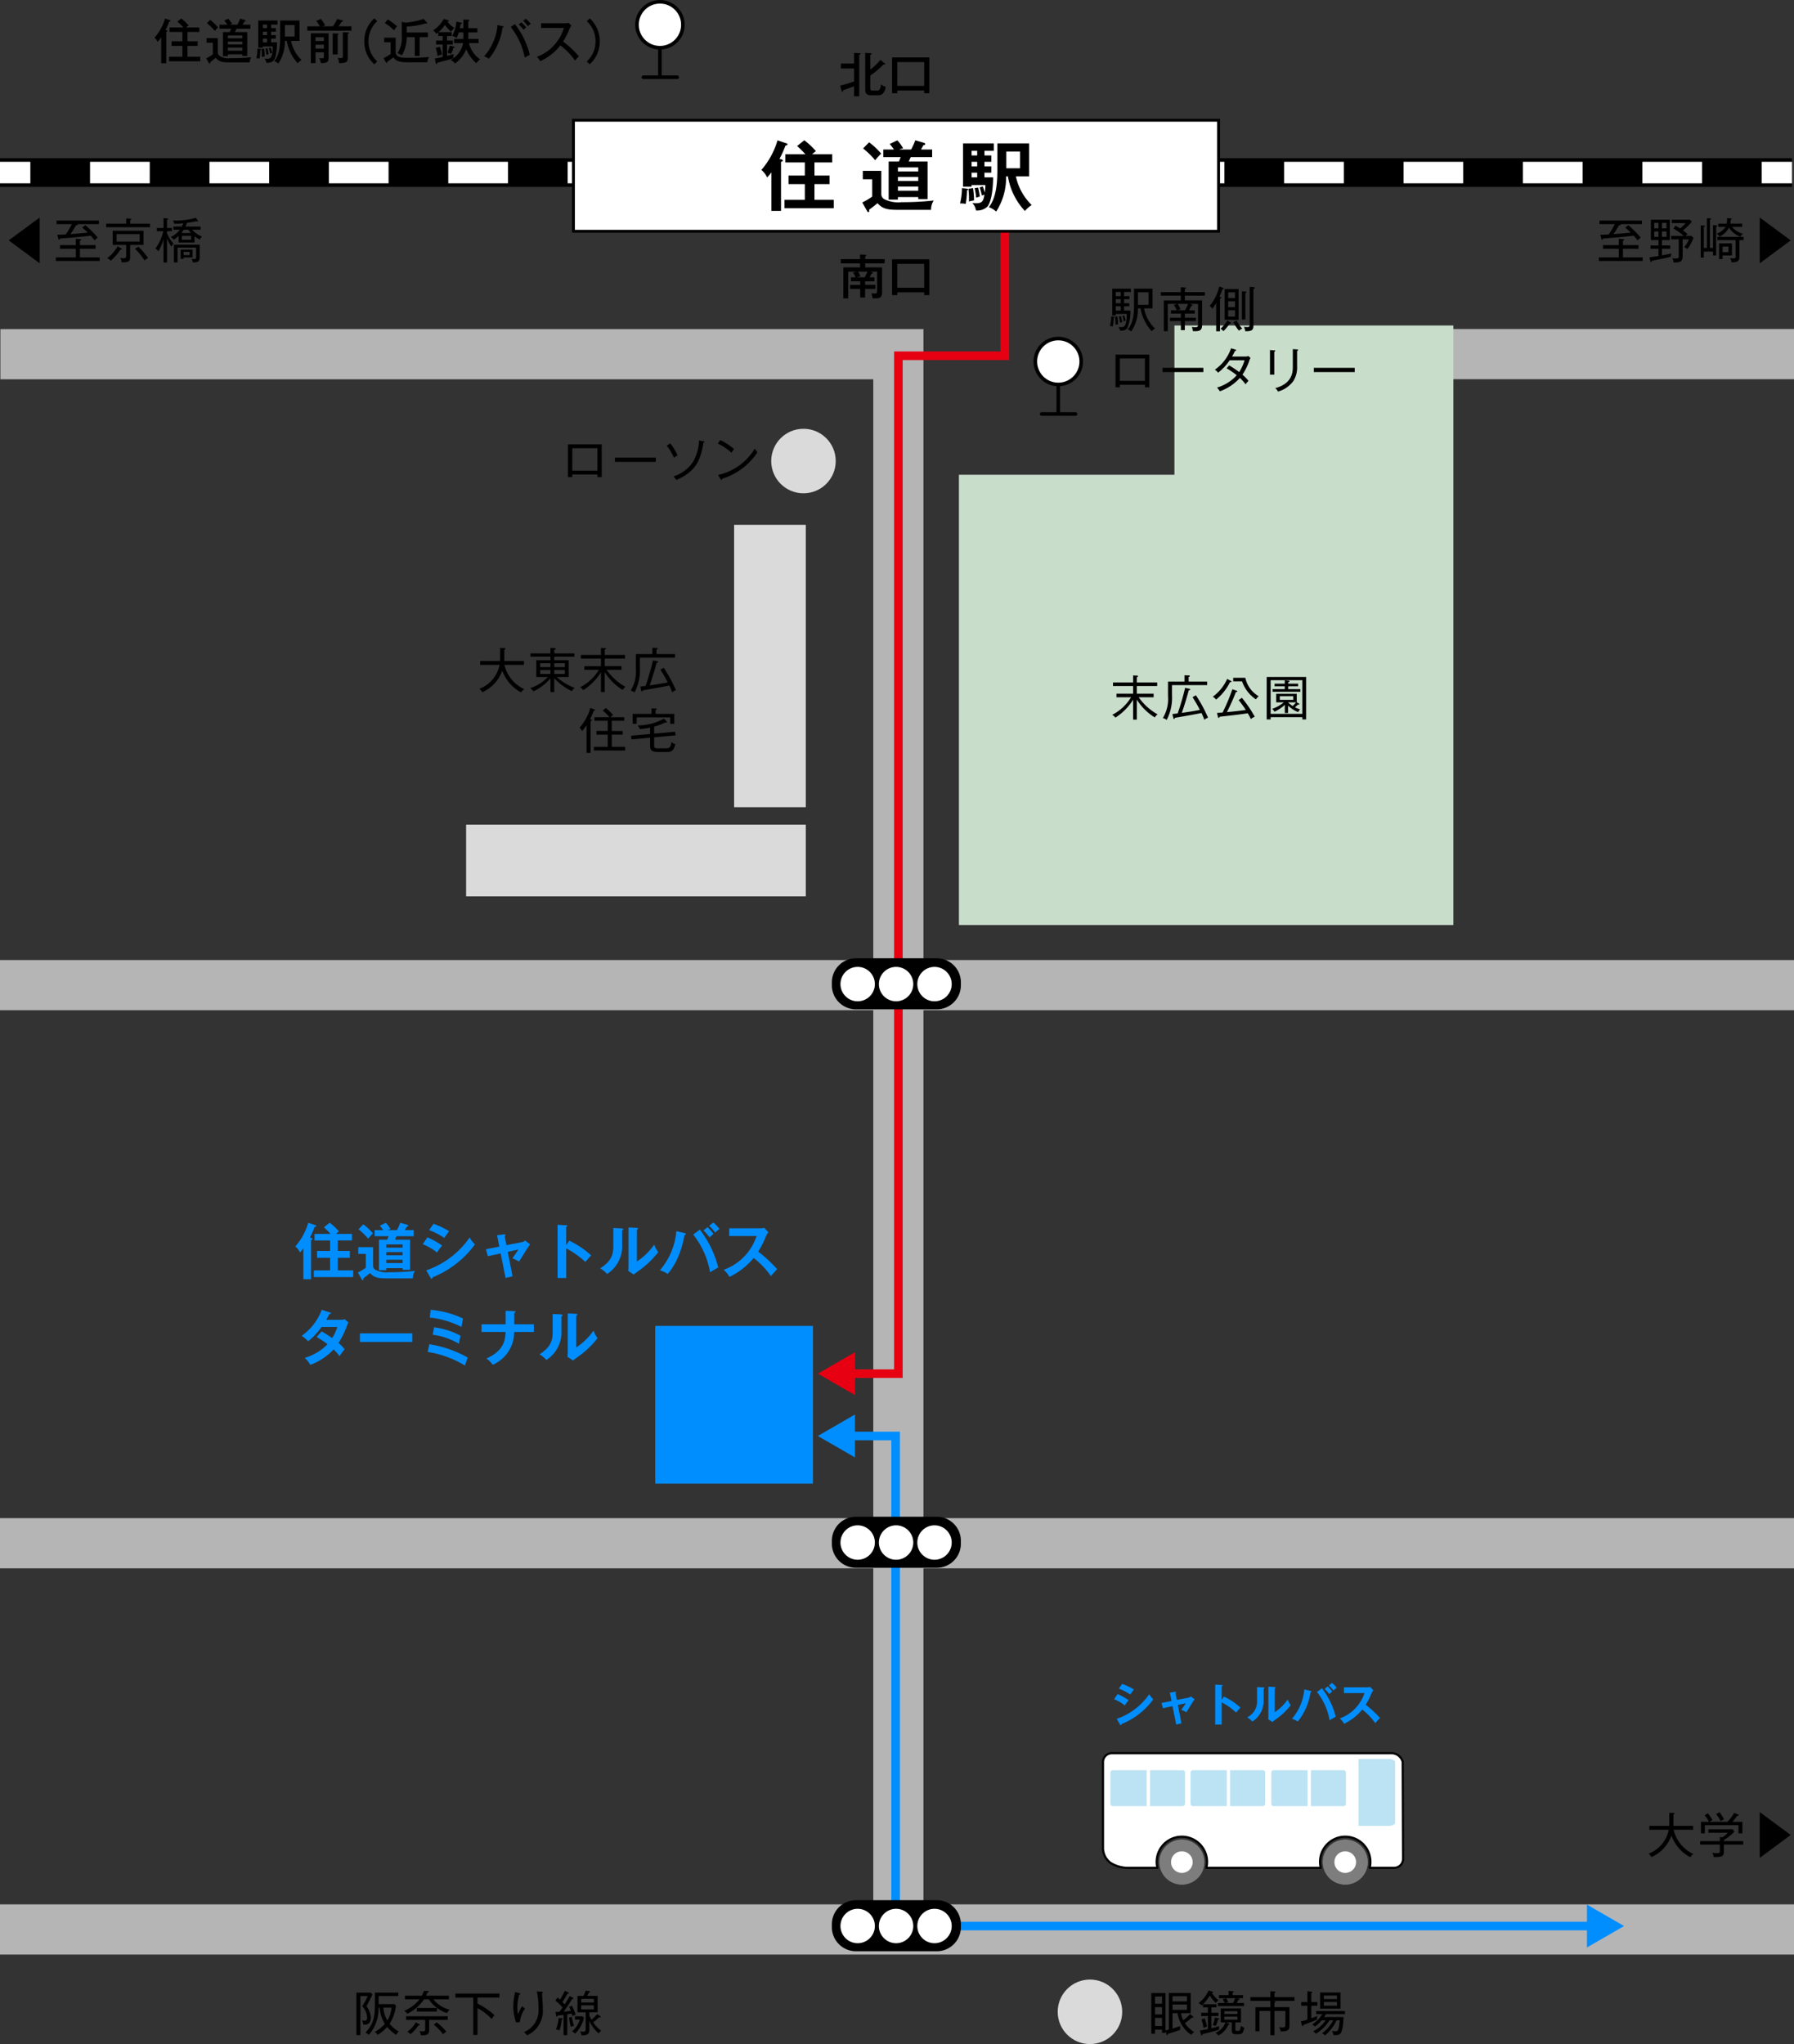 <svg xmlns="http://www.w3.org/2000/svg" viewBox="0 0 354.722 404.115"><rect x="0" y="0" width="354.722" height="404.115" fill="#333333" stroke="none"/><defs><style>.cls-1,.cls-12,.cls-2,.cls-4,.cls-6,.cls-7,.cls-8{fill:none;}.cls-1{stroke:#b5b5b6;stroke-width:9.921px;}.cls-1,.cls-2,.cls-4,.cls-6,.cls-7,.cls-8,.cls-9{stroke-miterlimit:10;}.cls-2{stroke:#008eff;}.cls-2,.cls-4{stroke-width:1.701px;}.cls-3{fill:#008eff;}.cls-4{stroke:#e60012;}.cls-5{fill:#e60012;}.cls-12,.cls-13,.cls-14,.cls-6,.cls-9{stroke:#000;}.cls-6{stroke-width:5.669px;}.cls-7,.cls-8{stroke:#fff;stroke-width:4.252px;}.cls-8{stroke-dasharray:11.805 11.805;}.cls-13,.cls-14,.cls-16,.cls-9{fill:#fff;}.cls-9{stroke-width:0.567px;}.cls-10{fill:#c9ddcb;}.cls-11{fill:#dadada;}.cls-12,.cls-13,.cls-14{stroke-linecap:round;stroke-linejoin:round;}.cls-12,.cls-13{stroke-width:0.709px;}.cls-14{stroke-width:0.425px;}.cls-15{fill:#7e7d7e;}.cls-17{fill:#bbe3f4;}</style></defs><g id="道路"><polyline class="cls-1" points="177.631 383.275 177.631 70.027 0.078 70.027"/><line class="cls-1" y1="194.759" x2="354.722" y2="194.759"/><line class="cls-1" x1="245.378" y1="70.007" x2="354.722" y2="70.007"/><line class="cls-1" y1="305.099" x2="354.722" y2="305.099"/><line class="cls-1" y1="381.454" x2="354.722" y2="381.454"/></g><g id="矢印"><polyline class="cls-2" points="167.806 283.891 177.088 283.891 177.088 380.778 315.024 380.778"/><polygon class="cls-3" points="169.046 288.132 161.704 283.892 169.046 279.651 169.046 288.132"/><polygon class="cls-3" points="313.783 385.018 321.126 380.778 313.783 376.538 313.783 385.018"/><polyline class="cls-4" points="198.687 44.102 198.687 70.332 177.631 70.332 177.631 271.571 167.817 271.571"/><polygon class="cls-5" points="169.057 267.331 161.715 271.571 169.057 275.811 169.057 267.331"/></g><g id="線路"><line class="cls-6" y1="34.116" x2="354.331" y2="34.116"/><line class="cls-7" y1="34.116" x2="6" y2="34.116"/><line class="cls-8" x1="17.804" y1="34.116" x2="342.429" y2="34.116"/><line class="cls-7" x1="348.331" y1="34.116" x2="354.331" y2="34.116"/><rect class="cls-9" x="113.386" y="23.773" width="127.559" height="21.948"/></g><g id="建物"><polygon class="cls-10" points="232.218 64.35 232.218 93.859 189.602 93.859 189.602 182.881 287.369 182.881 287.369 101.15 287.369 85.394 287.369 64.35 232.218 64.35"/><rect class="cls-11" x="145.152" y="103.757" width="14.173" height="55.828"/><rect class="cls-11" x="92.163" y="163.039" width="67.162" height="14.173"/><rect class="cls-3" x="129.561" y="262.134" width="31.181" height="31.181"/><polyline class="cls-12" points="130.487 7.369 130.487 15.269 127.206 15.269 133.906 15.269"/><circle class="cls-13" cx="130.487" cy="4.894" r="4.539"/><polyline class="cls-12" points="209.251 73.946 209.251 81.846 205.97 81.846 212.671 81.846"/><circle class="cls-13" cx="209.251" cy="71.47" r="4.539"/><path class="cls-14" d="M218.088,348.364v17.138a3.764,3.764,0,0,0,1.442,2.753l.024.017a6.602,6.602,0,0,0,3.196.999h6.097a4.98,4.98,0,1,1,9.678,0h22.624a4.98,4.98,0,1,1,9.678,0H275.671a1.76,1.76,0,0,0,1.754-1.754l-.074-19.194a2.29,2.29,0,0,0-2.132-1.713H219.842A1.759,1.759,0,0,0,218.088,348.364Z"/><path d="M261.51,368.142a4.479,4.479,0,1,0,4.478-4.478A4.484,4.484,0,0,0,261.51,368.142Zm2.339-0a2.14,2.14,0,1,1,2.14,2.14A2.14,2.14,0,0,1,263.849,368.141Z"/><path class="cls-15" d="M261.51,368.142a4.479,4.479,0,1,1,4.478,4.478A4.484,4.484,0,0,1,261.51,368.142Z"/><path class="cls-16" d="M265.989,366.002a2.139,2.139,0,1,1-2.14,2.139A2.139,2.139,0,0,1,265.989,366.002Z"/><path d="M229.208,368.142a4.479,4.479,0,1,0,4.478-4.478A4.483,4.483,0,0,0,229.208,368.142Zm2.339-0a2.14,2.14,0,1,1,2.139,2.14A2.139,2.139,0,0,1,231.547,368.141Z"/><path class="cls-15" d="M229.208,368.142a4.479,4.479,0,1,1,4.478,4.478A4.483,4.483,0,0,1,229.208,368.142Z"/><path class="cls-16" d="M233.686,366.002a2.139,2.139,0,1,1-2.139,2.139A2.139,2.139,0,0,1,233.686,366.002Z"/><path class="cls-17" d="M234.31,350.473v6.089a.468.468,0,0,1-.421.501h-6.505v-7.092h6.505A.468.468,0,0,1,234.31,350.473Z"/><path class="cls-17" d="M219.978,349.972h6.745v7.092H219.978a.468.468,0,0,1-.421-.501v-6.089A.468.468,0,0,1,219.978,349.972Z"/><path class="cls-17" d="M250.157,350.473v6.089a.468.468,0,0,1-.421.501H243.231v-7.092H249.736A.468.468,0,0,1,250.157,350.473Z"/><path class="cls-17" d="M275.859,348.408v11.899c0,.368-.571.668-1.269.668H268.626V347.74h5.964C275.288,347.74,275.859,348.041,275.859,348.408Z"/><path class="cls-17" d="M235.825,349.972h6.745v7.092h-6.745a.468.468,0,0,1-.421-.501v-6.089A.468.468,0,0,1,235.825,349.972Z"/><path class="cls-17" d="M266.128,350.473v6.089a.468.468,0,0,1-.421.501h-6.505v-7.092h6.505A.468.468,0,0,1,266.128,350.473Z"/><path class="cls-17" d="M251.796,349.972h6.745v7.092h-6.745a.468.468,0,0,1-.421-.501v-6.089A.468.468,0,0,1,251.796,349.972Z"/><path d="M169.243,299.858h15.987a4.762,4.762,0,0,1,4.762,4.762v.567a4.762,4.762,0,0,1-4.762,4.762H169.243a4.762,4.762,0,0,1-4.762-4.762v-.567A4.762,4.762,0,0,1,169.243,299.858Z"/><circle class="cls-16" cx="169.583" cy="304.96" r="3.402"/><circle class="cls-16" cx="177.18" cy="304.96" r="3.402"/><circle class="cls-16" cx="184.777" cy="304.96" r="3.402"/><path d="M169.243,375.669h15.987a4.762,4.762,0,0,1,4.762,4.762v.567a4.762,4.762,0,0,1-4.762,4.762H169.243a4.762,4.762,0,0,1-4.762-4.762v-.567A4.762,4.762,0,0,1,169.243,375.669Z"/><circle class="cls-16" cx="169.583" cy="380.772" r="3.402"/><circle class="cls-16" cx="177.18" cy="380.772" r="3.402"/><circle class="cls-16" cx="184.777" cy="380.772" r="3.402"/><path d="M169.243,189.454h15.987a4.762,4.762,0,0,1,4.762,4.762v.567a4.762,4.762,0,0,1-4.762,4.762H169.243a4.762,4.762,0,0,1-4.762-4.762v-.567A4.762,4.762,0,0,1,169.243,189.454Z"/><circle class="cls-16" cx="169.583" cy="194.556" r="3.402"/><circle class="cls-16" cx="177.18" cy="194.556" r="3.402"/><circle class="cls-16" cx="184.777" cy="194.556" r="3.402"/><circle class="cls-11" cx="158.868" cy="91.148" r="6.378"/><circle class="cls-11" cx="215.513" cy="397.737" r="6.378"/></g><g id="文字"><path d="M154.427,31.481c.149.045.345.09.345.27,0,.165-.195.21-.345.24V41.696h-1.905V34.076a9.791,9.791,0,0,1-.84,1.005,4.156,4.156,0,0,0-1.14-1.485,15.599,15.599,0,0,0,3.194-5.85l1.785.6c.105.03.195.09.195.18,0,.12-.165.225-.42.27a19.034,19.034,0,0,1-1.17,2.61Zm10.124-.99v1.62h-3.51v2.595h2.985v1.695h-2.985v3.105h3.811v1.665h-9.735v-1.665h4.021v-3.105H155.911V34.706h3.226V32.111h-3.855V30.491h3.96a16.678,16.678,0,0,0-1.635-1.62l1.425-1.14a15.048,15.048,0,0,1,2.295,2.145c-.12.09-.6.48-.75.615Z"/><path d="M174.257,33.776v4.605a1.13,1.13,0,0,0,.66,1.035,6.317,6.317,0,0,0,3.374.555,55.865,55.865,0,0,0,6.33-.33,3.264,3.264,0,0,0-.524,1.845h-6.674c-2.19,0-3.045-.33-3.915-1.32-.226.225-1.485,1.185-1.665,1.29a2.339,2.339,0,0,1,.03.255.217.217,0,0,1-.195.225c-.105,0-.18-.12-.225-.21l-.96-1.695a14.24,14.24,0,0,0,1.965-1.155V35.441h-1.86v-1.665Zm-2.415-5.64a13.934,13.934,0,0,1,2.385,2.235,15.363,15.363,0,0,0-1.185,1.305,15.744,15.744,0,0,0-2.385-2.325Zm11.564,3.795v7.44H181.561v-.405h-4.02v.495h-1.829V31.931h2.024c.105-.255.271-.66.36-.87h-3.45v-1.5h2.115a11.116,11.116,0,0,0-.84-1.095l1.5-.72a7.625,7.625,0,0,1,1.154,1.575,5.001,5.001,0,0,0-.765.24h2.339a11.829,11.829,0,0,0,.825-1.83l1.68.495c.135.045.285.09.285.255,0,.18-.195.21-.36.225-.075.135-.404.735-.465.855H184.306v1.5h-4.23c-.21.435-.3.645-.404.87ZM181.561,33.896v-.795h-4.02V33.896Zm0,1.89v-.81h-4.02v.81Zm0,1.92v-.825h-4.02v.825Z"/><path d="M191.191,37.301c.12.015.226.03.226.15,0,.105-.136.15-.21.165a16.175,16.175,0,0,1-.255,2.685,5.481,5.481,0,0,0-1.125-.075,13.023,13.023,0,0,0,.375-3.03Zm4.815-6.569v1.26h-1.351v.9h1.351v1.245h-1.351v.93h1.71c-.029,3.72-.72,5.355-1.17,5.82a2.935,2.935,0,0,1-2.22.72,2.712,2.712,0,0,0-.72-1.47c.195.015.39.045.72.045,1.245,0,1.455-.42,1.68-1.695-.104.03-.149.045-.524.165a15.891,15.891,0,0,0-.42-1.605l.614-.18a7.458,7.458,0,0,1,.391,1.23,9.719,9.719,0,0,0,.12-1.515h-2.73v.33h-1.694V28.346h6.09V29.816h-1.846v.915ZM192.391,37.196a14.603,14.603,0,0,1,.195,2.43,7.759,7.759,0,0,0-1.005.21,15.259,15.259,0,0,0-.105-2.52Zm.825-6.464v-.915h-1.11v.915Zm-1.11,1.26v.9h1.11v-.9Zm0,2.145v.93h1.11v-.93Zm1.29,2.955a15.744,15.744,0,0,1,.345,1.77c-.119.03-.614.18-.734.225a11.848,11.848,0,0,0-.3-1.89Zm5.535-2.22a12.325,12.325,0,0,1-1.965,6.959,4.021,4.021,0,0,0-1.44-.87c1.5-1.905,1.68-4.935,1.68-7.395V28.346h6.285v6.525h-2.625a11.121,11.121,0,0,0,3.135,5.67,5.392,5.392,0,0,0-1.35,1.17,13.123,13.123,0,0,1-3.36-6.84Zm.045-4.905v3.3h2.715V29.966Z"/><path d="M32.896,5.973c.152.038.219.057.219.162,0,.114-.104.133-.237.152v6.227H31.87v-5.124a6.258,6.258,0,0,1-.713.884,2.389,2.389,0,0,0-.608-.817,9.905,9.905,0,0,0,2.081-3.793l.97.323c.076.028.134.076.134.133,0,.076-.076.095-.276.143a11.752,11.752,0,0,1-.731,1.673Zm6.512-.533v.875H37.069V8.159h2.016v.922H37.069v2.139h2.529v.894H33.419v-.894h2.644V9.082H33.923V8.159h2.14V6.315H33.523V5.44h2.738A10.656,10.656,0,0,0,35.073,4.271l.771-.618a10.121,10.121,0,0,1,1.454,1.378c-.171.133-.399.314-.514.409Z"/><path d="M43.052,7.542v2.766a.896.896,0,0,0,.313.694,3.002,3.002,0,0,0,2.158.503,40.124,40.124,0,0,0,4.154-.181,1.973,1.973,0,0,0-.295,1.008h-4.126c-1.54,0-2.044-.247-2.614-.913-.151.152-.96.78-1.093.875a1.494,1.494,0,0,1,.01.152.121.121,0,0,1-.114.133c-.066,0-.114-.076-.143-.124l-.523-.913a8.526,8.526,0,0,0,1.303-.808v-2.291H40.837V7.542ZM41.559,3.929A11.571,11.571,0,0,1,43.128,5.412a5.466,5.466,0,0,0-.646.704,11.704,11.704,0,0,0-1.56-1.54Zm7.329,2.415v4.715H47.909v-.333H45.057v.38h-.97V6.344h1.341c.151-.342.218-.523.266-.656H43.393v-.808h1.569a6.56,6.56,0,0,0-.638-.818l.789-.361a5.95,5.95,0,0,1,.78.998,2.65,2.65,0,0,0-.485.181h1.53a7.694,7.694,0,0,0,.552-1.208l.97.304c.076.029.114.076.114.133,0,.104-.124.124-.238.143-.057.095-.304.541-.361.627h1.54V5.688H46.759c-.095.218-.199.437-.294.656ZM47.909,7.58V7.009H45.057v.57Zm0,1.207V8.207H45.057v.58Zm0,1.236v-.608H45.057v.608Z"/><path d="M51.459,9.661c.076.01.152.029.152.105,0,.076-.105.104-.143.114a10.856,10.856,0,0,1-.134,1.702,2.603,2.603,0,0,0-.637-.047,8.895,8.895,0,0,0,.199-1.92ZM54.557,5.564V6.258h-.95v.684h.94V7.646h-.94v.713h1.169c-.028,2.12-.333,3.213-.656,3.584-.189.219-.522.485-1.444.485a1.682,1.682,0,0,0-.399-.846,2.954,2.954,0,0,0,.494.038c.608,0,1.141,0,1.15-2.443H51.981V9.433H51.069V4.062h3.793v.799H53.607V5.564ZM52.238,9.624a12.262,12.262,0,0,1,.095,1.549,3.047,3.047,0,0,0-.579.104,10.384,10.384,0,0,0-.048-1.597ZM52.808,5.564V4.861h-.827V5.564Zm-.827.694v.684h.827V6.258Zm0,1.388v.713h.827V7.646Zm.913,1.901a9.815,9.815,0,0,1,.219,1.16c-.058.009-.361.104-.457.133a7.527,7.527,0,0,0-.181-1.227Zm.627-.124a5.899,5.899,0,0,1,.285,1.017,2.793,2.793,0,0,0-.399.124,7.578,7.578,0,0,0-.256-1.046ZM56.326,8.083a7.939,7.939,0,0,1-1.283,4.487,2.394,2.394,0,0,0-.809-.476c1.036-1.312,1.16-3.042,1.16-4.848V4.062h3.831V8.083H57.553a7.158,7.158,0,0,0,2.072,3.783,2.909,2.909,0,0,0-.751.637,8.449,8.449,0,0,1-2.168-4.42Zm.019-3.137v2.272H58.246v-2.272Z"/><path d="M65.806,5.203a7.578,7.578,0,0,0,.864-1.455l1.036.294c.048.01.114.057.114.105,0,.152-.199.143-.275.133a10.236,10.236,0,0,1-.599.922h2.538v.865H60.767V5.203h2.481a5.982,5.982,0,0,0-.732-1.065l.932-.399A7.805,7.805,0,0,1,64.285,5.003l-.504.2ZM62.393,10.346v2.139h-.932V6.582h3.498v4.905c0,.789-.285.979-1.52.999a2.059,2.059,0,0,0-.343-.989c.209.028.552.038.57.038.267,0,.371-.029.371-.418v-.77ZM64.038,8.103v-.751H62.393v.751Zm0,1.502v-.77H62.393v.77Zm2.729-2.966c.019,0,.189.01.189.114,0,.047-.066.095-.189.152v3.859H65.787V6.591Zm2.044-.218c.028,0,.189.019.189.124,0,.076-.047.095-.237.162v4.648c0,.96-.361,1.141-1.739,1.122a2.154,2.154,0,0,0-.257-1.045c.237.028.57.057.655.057.248,0,.371-.038.371-.409V6.363Z"/><path d="M74.597,4.186a5.312,5.312,0,0,0-1.739,3.983,5.292,5.292,0,0,0,1.739,3.983l-.59.561a5.989,5.989,0,0,1-1.977-4.544A6.008,6.008,0,0,1,74.007,3.625Z"/><path d="M78.23,7.456v2.766c0,1.217,1.245,1.217,2.785,1.217a33.773,33.773,0,0,0,3.822-.181,3.802,3.802,0,0,0-.353,1.055H80.911c-1.273,0-2.452,0-3.127-.951-.038.019-1.15.818-1.227.875,0,.076.01.209-.104.209-.066,0-.104-.066-.143-.124l-.466-.837a8.242,8.242,0,0,0,1.397-.817V8.35h-1.283V7.456ZM76.672,3.834A12.018,12.018,0,0,1,78.525,5.212a3.839,3.839,0,0,0-.618.789,9.304,9.304,0,0,0-1.806-1.436Zm3.745,2.586h4.192v.922H82.974v3.717h-.961V7.342H80.407a6.971,6.971,0,0,1-.96,3.631,2.66,2.66,0,0,0-.855-.456,5.463,5.463,0,0,0,.846-3.432V4.31l.751.171a17.355,17.355,0,0,0,2.158-.333,9.605,9.605,0,0,0,1.407-.418l.655.713a.219.219,0,0,1,.067.152c0,.038-.029.085-.114.085a.819.819,0,0,1-.209-.048,16.235,16.235,0,0,1-3.736.618Z"/><path d="M89.307,6.353v.77h-.912V8.017h1.121v.78H88.395v2.253a13.728,13.728,0,0,0,1.331-.38,2.795,2.795,0,0,0-.096.627,1.531,1.531,0,0,0,.02.2c-.675.247-1.312.418-3.185.903-.028.086-.066.257-.181.257-.058,0-.114-.066-.133-.152l-.162-.932c.466-.067,1.046-.2,1.53-.304V8.796H86.219V8.017h1.302V7.123H86.665V6.401c-.171.143-.275.209-.39.294a3.024,3.024,0,0,0-.627-.694,6.12,6.12,0,0,0,2.091-2.253l.865.257c.076.019.152.047.152.124,0,.076-.096.114-.285.152a5.351,5.351,0,0,0,1.368,1.255,3.476,3.476,0,0,0-.655.732A6.882,6.882,0,0,1,87.977,4.918,6.796,6.796,0,0,1,86.713,6.353ZM86.97,9.262a10.199,10.199,0,0,1,.418,1.502,5.644,5.644,0,0,0-.846.313,10.823,10.823,0,0,0-.39-1.616Zm2.785-.038c.085.019.133.047.133.104,0,.114-.143.133-.257.143a5.171,5.171,0,0,1-.466,1.208,2.725,2.725,0,0,0-.703-.276,7.214,7.214,0,0,0,.466-1.388Zm.028-.704V7.712h1.835V6.41h-.913a6.619,6.619,0,0,1-.418,1.093,3.068,3.068,0,0,0-.884-.418,6.58,6.58,0,0,0,.827-2.794l.94.181c.048.009.162.028.162.114,0,.124-.096.152-.276.2a7.031,7.031,0,0,1-.133.798H91.618V3.863l1.008.047c.057,0,.181.019.181.124s-.124.152-.21.181V5.583h1.797v.827H92.597V7.712h2.044v.808H92.721a5.378,5.378,0,0,0,2.225,3.213,3.65,3.65,0,0,0-.771.76A7.272,7.272,0,0,1,92.188,9.709,6.123,6.123,0,0,1,89.974,12.541a3.452,3.452,0,0,0-.875-.694A4.696,4.696,0,0,0,91.57,8.521Z"/><path d="M99.388,5.184c.124.028.181.057.181.133,0,.038-.028.114-.209.152A12.311,12.311,0,0,1,96.66,11.62a4.429,4.429,0,0,0-.941-.485,10.721,10.721,0,0,0,2.662-6.188Zm2.405-.428a15.696,15.696,0,0,1,2.957,6.093,6.733,6.733,0,0,0-.989.561A14.003,14.003,0,0,0,100.995,5.346Zm1.283-.342a7.201,7.201,0,0,1,.961,1.017,3.258,3.258,0,0,0-.514.456,7.818,7.818,0,0,0-.96-1.045Zm.894-.713a7.679,7.679,0,0,1,.979,1.007,2.53,2.53,0,0,0-.57.476,6.183,6.183,0,0,0-.941-1.065Z"/><path d="M106.986,5.526V4.595H111.787a2.973,2.973,0,0,0,.646-.067l.541.533a2.506,2.506,0,0,0-.36.618,14.186,14.186,0,0,1-1.284,2.538,17.286,17.286,0,0,1,3.128,2.928,8.597,8.597,0,0,0-.77.827,12.374,12.374,0,0,0-2.891-2.994,10.489,10.489,0,0,1-3.992,3.118,2.488,2.488,0,0,0-.656-.865,8.264,8.264,0,0,0,3.688-2.624,8.751,8.751,0,0,0,1.664-3.08Z"/><path d="M116.011,12.152a5.292,5.292,0,0,0,1.74-3.983,5.312,5.312,0,0,0-1.74-3.983l.59-.561A6.04,6.04,0,0,1,118.578,8.169a6.02,6.02,0,0,1-1.978,4.544Z"/><path d="M166.123,16.942c1.188-.323,1.351-.371,2.757-.836V13.549H166.267v-.989h2.613V10.459l1.074.066c.096.009.2.009.2.124,0,.085-.114.133-.257.171v8.213h-1.018V17.066c-1.606.589-1.787.646-2.147.77-.038.19-.076.304-.181.304-.086,0-.114-.095-.152-.219Zm8.784-4.439c.066.048.124.104.124.162,0,.067-.058.104-.134.104a.803.803,0,0,1-.171-.038c-.161.143-.837.798-.979.922a19.464,19.464,0,0,1-1.673,1.283V17.437c0,.447.19.466.562.466h.751c.294,0,.693,0,.808-1.246a2.167,2.167,0,0,0,.941.513c-.257,1.436-.903,1.664-1.512,1.664h-1.369c-.827,0-1.179-.323-1.179-1.141V10.45l1.036.066c.066,0,.219.019.219.124,0,.095-.114.152-.257.2v2.909a9.622,9.622,0,0,0,1.996-1.92Z"/><path d="M177.411,17.893v.551h-1.027V11.353h7.377v7.082h-1.026v-.542Zm5.323-.913V12.266h-5.323v4.715Z"/><path d="M171.058,56.315h2.024v.798H171.058v1.702h-.97V57.114h-2.006v-.798h2.006v-.694h-1.835v-.799h.922a5.322,5.322,0,0,0-.504-.941l.675-.181h-1.625v5.286h-.97V52.865h3.299v-.789h-3.812v-.855h3.812v-.894l1.064.047c.066,0,.19.019.19.114,0,.095-.114.114-.229.143v.589h3.841v.855h-3.841v.789h3.337v4.924c0,1.179-.618,1.198-1.474,1.198-.171,0-.257-.01-.399-.019a3.847,3.847,0,0,0-.247-.989,4.902,4.902,0,0,0,.637.047c.399,0,.494-.085.494-.513v-3.812h-1.34l.361.114c.057.019.152.057.152.143,0,.104-.096.104-.247.114a7.486,7.486,0,0,1-.409.751h.96v.799H171.058Zm-1.389-2.614a5.705,5.705,0,0,1,.466.941,2.995,2.995,0,0,0-.731.181h1.587c.114-.237.371-.741.514-1.122Z"/><path d="M177.411,57.798v.551h-1.027V51.258h7.377v7.082h-1.026v-.542Zm5.323-.913V52.171h-5.323v4.715Z"/><path d="M220.215,62.86a12.235,12.235,0,0,1-.181,1.683,2.256,2.256,0,0,0-.57-.086,8.881,8.881,0,0,0,.257-1.901l.494.057c.058.009.162.038.162.114S220.301,62.832,220.215,62.86Zm2.044-5.143v.836h1.056v.589h-1.056v.808h1.036v.589h-1.036v.865H223.514a8.118,8.118,0,0,1-.618,3.46c-.256.352-.617.513-1.416.513a1.627,1.627,0,0,0-.352-.732,3.743,3.743,0,0,0,.561.038c.522,0,1.074,0,1.103-2.624h-2.177v.304h-.694V57.071h3.688v.646Zm-1.692,6.502a11.567,11.567,0,0,0-.095-1.597l.466-.057a12.012,12.012,0,0,1,.143,1.55A2.558,2.558,0,0,0,220.567,64.22Zm1.027-6.502h-.979v.836h.979Zm0,1.426h-.979v.808h.979Zm0,1.397h-.979v.865h.979Zm-.134,3.271a8.841,8.841,0,0,0-.209-1.246l.39-.076a9.722,9.722,0,0,1,.247,1.188C221.822,63.697,221.518,63.792,221.46,63.811Zm.732-.276a6.17,6.17,0,0,0-.247-1.065l.361-.095a7.476,7.476,0,0,1,.266,1.036C222.43,63.45,222.354,63.478,222.193,63.535Zm5.542,1.949a8.847,8.847,0,0,1-2.215-4.516h-.532A7.623,7.623,0,0,1,223.657,65.541a2.096,2.096,0,0,0-.665-.409c1.103-1.426,1.235-2.909,1.235-5.01V57.071h3.66v3.897h-1.673a7.321,7.321,0,0,0,2.167,3.983A2.347,2.347,0,0,0,227.735,65.484Zm-.627-7.7h-2.11v2.481h2.11Z"/><path d="M234.278,58.449v.941H237.681V64.229c0,.951-.275,1.34-1.815,1.236a3.524,3.524,0,0,0-.209-.827,3.343,3.343,0,0,0,.637.057c.542,0,.589-.133.589-.58V60.075h-1.606l.361.133c.066.028.171.066.171.152,0,.105-.114.105-.257.114a8.02,8.02,0,0,1-.456.875h1.141v.646h-1.968v.827h2.187v.646h-2.187v1.796h-.779V63.469h-2.158v-.646h2.158v-.827h-1.968v-.646h1.169a6.679,6.679,0,0,0-.589-1.064l.656-.209h-1.863v5.4h-.78v-6.084h3.356v-.941h-3.936v-.694h3.936v-.97l.826.048c.076,0,.219.028.219.114,0,.095-.133.124-.237.143v.666h3.964v.694Zm-1.416,1.625a6.301,6.301,0,0,1,.561,1.103,3.065,3.065,0,0,0-.628.171H234.306a8.89,8.89,0,0,0,.608-1.274Z"/><path d="M241.696,57.194a11.7,11.7,0,0,1-.579,1.474l.199.047c.058.01.143.076.143.143,0,.114-.104.171-.237.2v6.436h-.751V59.904a12.794,12.794,0,0,1-.732,1.131,1.573,1.573,0,0,0-.57-.533,9.498,9.498,0,0,0,1.911-3.84l.761.247a.142.142,0,0,1,.104.124C241.944,57.138,241.848,57.156,241.696,57.194Zm1.445,6.778a8.895,8.895,0,0,1-1.227,1.492,3.386,3.386,0,0,0-.579-.475,6.873,6.873,0,0,0,1.35-1.645l.599.38c.086.057.124.086.124.162C243.408,64.01,243.227,63.982,243.141,63.973Zm-.998-.742V57.147h2.757v6.084Zm2.054-5.438h-1.351v1.141h1.351Zm0,1.768h-1.351v1.16h1.351Zm0,1.778h-1.351v1.255h1.351Zm.77,4.04a9.899,9.899,0,0,1-1.103-1.673l.637-.342a7.068,7.068,0,0,0,1.122,1.597A3.479,3.479,0,0,0,244.966,65.379Zm1.274-7.405v5.2h-.676V57.594l.676.047c.085.01.199.01.199.133C246.44,57.87,246.364,57.908,246.241,57.974Zm1.597-.855v7.253c0,.675-.133,1.179-1.616,1.112a2.733,2.733,0,0,0-.267-.875,3.484,3.484,0,0,0,.618.057c.447,0,.523-.133.523-.457V56.719l.779.057c.038,0,.228.009.228.162C248.103,57.052,247.932,57.09,247.837,57.119Z"/><path d="M221.423,76.067v.504h-.856V70.098h6.674v6.474h-.855v-.504Zm4.962-.77V70.868H221.423v4.43Z"/><path d="M229.848,73.558v-.837h8.09v.837Z"/><path d="M247.067,71.153a11.402,11.402,0,0,1-1.406,2.918,9.044,9.044,0,0,1,1.197,1.217,5.251,5.251,0,0,0-.57.694,8.749,8.749,0,0,0-1.131-1.264,9.864,9.864,0,0,1-3.955,2.643,7.681,7.681,0,0,0-.551-.742,8.515,8.515,0,0,0,3.888-2.434,15.838,15.838,0,0,0-2.006-1.369l.504-.58a22.253,22.253,0,0,1,1.987,1.322,8.685,8.685,0,0,0,1.055-2.329H243.141a10.573,10.573,0,0,1-2.291,2.453,2.789,2.789,0,0,0-.637-.599,8.495,8.495,0,0,0,3.203-4.23l.856.257c.113.038.161.057.161.133,0,.104-.152.114-.219.114-.181.342-.399.78-.608,1.131h2.614a1.727,1.727,0,0,0,.618-.095l.418.371A2.908,2.908,0,0,0,247.067,71.153Z"/><path d="M251.956,69.527v4.544h-.847V69.204l.847.057c.113.009.199.009.199.104C252.156,69.46,252.013,69.508,251.956,69.527Zm4.515-.171v3.042a5.066,5.066,0,0,1-.713,2.89,5.604,5.604,0,0,1-3.07,2.129,1.758,1.758,0,0,0-.542-.675c3.479-.951,3.479-3.28,3.479-4.335V69.023l.865.057c.143.009.181.047.181.095C256.671,69.299,256.537,69.337,256.471,69.356Z"/><path d="M259.774,73.558v-.837h8.09v.837Z"/><path d="M113.159,93.818v.504h-.856V87.848h6.674v6.474H118.121v-.504Zm4.962-.77V88.618H113.159v4.43Z"/><path d="M121.584,91.309v-.837h8.09v.837Z"/><path d="M133.261,90.5a10.816,10.816,0,0,0-1.426-2.386l.694-.456a10.041,10.041,0,0,1,1.444,2.396A2.735,2.735,0,0,0,133.261,90.5Zm5.837-3.014c-.618,3.822-1.673,5.761-5.371,7.415a2.779,2.779,0,0,0-.561-.713,7.315,7.315,0,0,0,3.831-2.824,9.109,9.109,0,0,0,1.227-4.278l.884.152c.095.019.199.057.199.124C139.306,87.468,139.174,87.487,139.098,87.487Z"/><path d="M144.633,89.512a10.796,10.796,0,0,0-2.699-1.816l.494-.703a12.75,12.75,0,0,1,2.719,1.796A5.312,5.312,0,0,0,144.633,89.512Zm-1.854,5.133c-.01.162-.028.219-.133.219-.066,0-.124-.066-.152-.114l-.514-.855a11.261,11.261,0,0,0,7.263-5.219,5.314,5.314,0,0,0,.523.741A12.845,12.845,0,0,1,142.779,94.645Z"/><path d="M334.199,367.173a7.908,7.908,0,0,1-3.707-4.269,7.391,7.391,0,0,1-3.955,4.249,2.044,2.044,0,0,0-.579-.684,6.31,6.31,0,0,0,3.992-4.725h-3.831v-.771h3.917c.019-.342.019-.504.019-.789v-1.797l.846.038c.124.01.229.029.229.114,0,.114-.152.143-.237.162v1.53c0,.275,0,.418-.02.741h3.907v.771H330.919a6.998,6.998,0,0,0,3.916,4.791A2.242,2.242,0,0,0,334.199,367.173Z"/><path d="M340.856,364.673v1.378c0,1.027-.484,1.084-1.996,1.094a2.455,2.455,0,0,0-.305-.837c.523.048.59.058.779.058.732,0,.732-.029.732-.6v-1.093h-3.907v-.685h3.907v-.827l.456.086a3.897,3.897,0,0,0,1.112-.913h-3.84v-.685h4.829l.304.476a10.051,10.051,0,0,1-2.072,1.654v.209h3.831v.685Zm2.89-2.215v-1.616h-6.654V362.458h-.77v-2.282h1.616a9.339,9.339,0,0,0-.875-1.312l.637-.371a8.813,8.813,0,0,1,.913,1.341,3.116,3.116,0,0,0-.59.342h3.536A8.876,8.876,0,0,0,342.89,358.418l.779.304c.058.02.124.058.124.124,0,.123-.162.123-.305.133a12.404,12.404,0,0,1-.95,1.197h1.986V362.458Zm-3.526-2.405a6.827,6.827,0,0,0-.903-1.417l.675-.352a8.236,8.236,0,0,1,.903,1.407A2.568,2.568,0,0,0,340.219,360.053Z"/><path d="M347.951,358.256l6.122,4.516-6.122,4.534Z"/><path d="M316.134,51.591v-.703h3.945V49.177h-3.128v-.713h3.128V47.209l.817.066c.143.01.257.028.257.133,0,.095-.095.114-.257.152v.903h3.09v.713h-3.09v1.711h3.907v.703Zm4.297-7.281a.115.115,0,0,1,.038.066c0,.152-.237.171-.361.181-.047.085-.304.532-.361.627a12.119,12.119,0,0,1-.722,1.094c1.645-.114,1.825-.124,3.432-.295-.086-.076-.57-.552-1.112-.988l.627-.476a20.015,20.015,0,0,1,2.443,2.462,4.852,4.852,0,0,0-.618.542c-.237-.323-.494-.628-.761-.932-2.87.352-5.39.522-6.055.561-.029.086-.066.229-.2.229-.104,0-.133-.104-.161-.219l-.2-.751c.532.01,1.112-.028,1.664-.066a13.006,13.006,0,0,0,1.197-2.034h-3.013v-.704h8.375v.704Z"/><path d="M330.254,48.53v.646h-1.636v1.312c.476-.076,1.359-.267,1.854-.38a1.735,1.735,0,0,0-.104.655c-.789.219-3.118.685-3.755.789-.028.143-.057.238-.161.238-.096,0-.124-.104-.152-.219l-.161-.694c.541-.066.826-.104,1.796-.266V49.177h-1.597v-.646h1.597V47.456H326.423V43.435h3.745v4.021h-1.55v1.074Zm-2.32-3.385v-1.083h-.846v1.083Zm-.846.608v1.074h.846V45.754Zm2.424-.608v-1.083h-.894v1.083Zm-.894.608v1.074h.894V45.754Zm5.818.885.418.39a8.786,8.786,0,0,1-1.198,2.187,3.631,3.631,0,0,0-.646-.343,6.805,6.805,0,0,0,.951-1.549h-1.255v3.298c0,1.188-.608,1.293-1.797,1.274a2.127,2.127,0,0,0-.266-.875,2.841,2.841,0,0,0,.722.086c.514,0,.57-.124.57-.466V47.323h-1.511v-.685h2.5a13.267,13.267,0,0,0-2.044-1.464l.418-.562c.532.313.761.456.903.552a6.383,6.383,0,0,0,1.084-1.056H330.558v-.675h3.603l.361.409a12.709,12.709,0,0,1-1.759,1.711c.552.409.751.58.913.723a2.471,2.471,0,0,0-.371.361Z"/><path d="M339.327,44.822v5.686h-.618V49.737h-1.815v1.188h-.618V44.557l.713.057c.066.01.133.028.133.096,0,.095-.076.113-.228.161v4.145h.608v-5.875l.675.038c.114.01.143.038.143.096,0,.085-.058.104-.219.151v5.59h.608V44.499l.675.048c.038,0,.152.01.152.104C339.536,44.728,339.469,44.756,339.327,44.822ZM344.127,46.79a4.239,4.239,0,0,1-2.253-1.787A4.146,4.146,0,0,1,339.992,46.79a1.238,1.238,0,0,0-.589-.579,3.688,3.688,0,0,0,1.806-1.351h-1.464v-.646h1.683a6.074,6.074,0,0,0,.048-1.093l.789.057c.085.01.161.02.161.096,0,.085-.095.123-.219.151a7.315,7.315,0,0,1-.066.789h2.329v.646H342.473a4.325,4.325,0,0,0,2.167,1.359A1.584,1.584,0,0,0,344.127,46.79Zm-.2.685v3.289c0,.675-.152,1.112-1.55,1.104a1.997,1.997,0,0,0-.332-.865,1.954,1.954,0,0,0,.646.085c.446,0,.484-.066.484-.361v-3.251h-3.603v-.655h5.181v.655ZM340.6,50.508v.703h-.693V48.111h2.547v2.396Zm1.169-1.759H340.6v1.112h1.169Z"/><path d="M347.951,43.007l6.122,4.516-6.122,4.534Z"/><path d="M1.726,47.522,7.848,43.007v9.05Z"/><path d="M11.044,51.591v-.703h3.945V49.177H11.862v-.713h3.128V47.209l.817.066c.143.01.257.028.257.133,0,.095-.095.114-.257.152v.903h3.09v.713H15.807v1.711h3.907v.703Zm4.297-7.281a.115.115,0,0,1,.038.066c0,.152-.237.171-.361.181-.047.085-.304.532-.361.627a12.116,12.116,0,0,1-.722,1.094c1.645-.114,1.825-.124,3.432-.295-.086-.076-.57-.552-1.112-.988l.627-.476a20.016,20.016,0,0,1,2.443,2.462,4.851,4.851,0,0,0-.618.542c-.237-.323-.494-.628-.761-.932-2.87.352-5.39.522-6.055.561-.029.086-.066.229-.2.229-.104,0-.133-.104-.161-.219l-.2-.751c.532.01,1.112-.028,1.664-.066a13.007,13.007,0,0,0,1.197-2.034H11.178v-.704h8.375v.704Z"/><path d="M20.981,44.918v-.694h3.965v-1.046l.817.058c.114.009.219.028.219.114,0,.095-.104.123-.247.161v.713h3.936V44.918Zm2.833,4.41a8.917,8.917,0,0,1-1.92,2.206,2.838,2.838,0,0,0-.703-.485,7.431,7.431,0,0,0,2.053-2.357l.713.39c.066.038.134.086.134.152C24.09,49.348,23.938,49.338,23.814,49.328Zm1.921-.902V50.793c0,.722-.124,1.111-1.683,1.055a1.583,1.583,0,0,0-.285-.846,4.303,4.303,0,0,0,.684.057c.428,0,.495-.123.495-.38V48.426H22.274V45.621h6.112v2.805Zm1.882-2.14H23.053v1.474h4.563Zm.95,5.21a10.977,10.977,0,0,0-1.882-2.319l.665-.399a12.205,12.205,0,0,1,1.93,2.233A3.106,3.106,0,0,0,28.567,51.496Z"/><path d="M33.885,48.796a14.214,14.214,0,0,1-.865-1.635V51.895h-.685V47.323a11.945,11.945,0,0,1-.998,2.357,2.059,2.059,0,0,0-.608-.532,9.352,9.352,0,0,0,1.559-3.433H31.014V45.079h1.321v-1.958l.685.057c.104.01.228.058.228.124,0,.085-.104.123-.228.161V45.079h.97v.637h-.97v.381a6.803,6.803,0,0,0,1.283,2.062A2.634,2.634,0,0,0,33.885,48.796Zm5.627-1.416a6.172,6.172,0,0,1-1.045-.665v1.226H35.311V46.639a6.18,6.18,0,0,1-.97.77,1.901,1.901,0,0,0-.58-.551A4.812,4.812,0,0,0,35.558,45.412H34.293v-.618h1.645a4.227,4.227,0,0,0,.285-.656,15.333,15.333,0,0,1-1.749.096,1.864,1.864,0,0,0-.313-.628,14.591,14.591,0,0,0,4.534-.541l.39.484a.226.226,0,0,1,.076.161c0,.058-.028.096-.085.096a.842.842,0,0,1-.248-.086,15.39,15.39,0,0,1-1.854.333,5.609,5.609,0,0,1-.304.741h2.984v.618H37.992A5.066,5.066,0,0,0,39.931,46.762,2.171,2.171,0,0,0,39.512,47.38ZM38.134,51.876a1.862,1.862,0,0,0-.275-.723,2.47,2.47,0,0,0,.532.058c.39,0,.39-.114.39-.628V48.948H35.102v2.938h-.714V48.378h5.096V50.583C39.484,51.715,39.285,51.867,38.134,51.876Zm-1.835-.988v.275H35.719V49.348h2.357v1.54Zm.941-5.476H36.328c-.181.257-.304.438-.494.665h1.93A6.002,6.002,0,0,1,37.241,45.412Zm.551,1.217h-1.834v.77h1.834Zm-.294,3.175H36.299v.628h1.198Z"/><path d="M235.536,402.296a6.413,6.413,0,0,1-2.7-4.278h-.998v3.032c.39-.113.799-.247,1.54-.504a1.756,1.756,0,0,0-.048.485,1.308,1.308,0,0,0,.02.275c-.78.285-1.721.58-2.434.789-.01.124-.01.247-.134.247-.085,0-.113-.076-.133-.151l-.19-.646v.352H229.766v-.628h-1.388v.789h-.732v-8.042h2.813v7.405c.181-.038.466-.123.646-.171v-7.244h4.325v4.012h-1.892a4.262,4.262,0,0,0,.428,1.379,8.658,8.658,0,0,0,1.351-1.208l.542.438c.075.066.123.114.123.162a.119.119,0,0,1-.133.113.939.939,0,0,1-.171-.037,10.195,10.195,0,0,1-1.397,1.103,5.521,5.521,0,0,0,1.844,1.759A2.42,2.42,0,0,0,235.536,402.296Zm-5.771-7.577h-1.388v1.417h1.388Zm0,2.102h-1.388v1.436h1.388Zm0,2.119h-1.388v1.606h1.388Zm4.924-4.277h-2.852v1.008h2.852Zm0,1.635h-2.852v1.046h2.852Z"/><path d="M241.024,401.278c-.846.275-2.301.656-3.261.865-.019.114-.038.237-.161.237-.076,0-.124-.047-.143-.143l-.19-.817a14.984,14.984,0,0,0,1.568-.267v-2.585h-1.331v-.637h1.331v-1.074h-.97v-.618a1.836,1.836,0,0,1-.266.237,2.401,2.401,0,0,0-.608-.476,6.12,6.12,0,0,0,1.977-2.48l.732.219c.114.038.171.066.171.143,0,.095-.104.123-.257.151a7.323,7.323,0,0,0,1.331,1.436,2.236,2.236,0,0,0-.561.523,8.871,8.871,0,0,1-1.17-1.474,8.974,8.974,0,0,1-1.34,1.721h2.652v.618h-.998v1.074h1.388v.637h-1.388v2.424c.808-.19,1.207-.323,1.549-.428A1.857,1.857,0,0,0,241.024,401.278Zm-3.062-.352a7.478,7.478,0,0,0-.408-1.664l.656-.228a10.432,10.432,0,0,1,.437,1.625A3.457,3.457,0,0,0,237.962,400.927Zm2.871-1.654a6.099,6.099,0,0,1-.438,1.273,1.618,1.618,0,0,0-.617-.161,5.217,5.217,0,0,0,.428-1.512l.713.152c.048.01.123.028.123.114C241.042,399.225,240.986,399.244,240.833,399.272Zm4.202,2.89h-.675c-.608,0-.809-.209-.809-.713v-1.625h-1.169l.552.209c.123.048.171.085.171.152,0,.133-.181.123-.247.113a4.069,4.069,0,0,1-1.959,2.12,2.081,2.081,0,0,0-.57-.551,3.345,3.345,0,0,0,1.978-2.044h-.932v-2.738h4.002v2.738h-1.103V401.25c0,.181,0,.247.181.247h.456c.2,0,.247-.104.314-.313a3.121,3.121,0,0,0,.113-.666,2.264,2.264,0,0,0,.685.343C245.815,402.029,245.453,402.162,245.036,402.162Zm-4.212-5.561v-.608h1.331a5.205,5.205,0,0,0-.39-.742l.656-.209h-1.397v-.608h1.911v-.836l.836.066c.076.01.171.01.171.104,0,.104-.143.143-.219.161v.504h2.063v.608h-1.369l.485.066c.171.02.209.096.209.134,0,.095-.181.114-.257.123-.152.313-.219.447-.323.628h1.436v.608Zm3.851,1.008h-2.586v.561h2.586Zm0,1.074h-2.586v.608h2.586Zm-2.234-3.642a5.738,5.738,0,0,1,.409.799l-.504.152h1.445a6.619,6.619,0,0,0,.437-.951Z"/><path d="M251.588,395.565l.409.066c.076.01.237.047.237.133,0,.104-.133.133-.237.162v.894h2.966v3.45c0,1.064-.19,1.35-1.749,1.341a2.342,2.342,0,0,0-.285-.837,5.469,5.469,0,0,0,.656.048c.484,0,.57-.104.57-.646v-2.614h-2.158v4.801h-.808v-4.801h-2.148v4.03h-.809v-4.771h2.957v-1.255h-3.955V394.833h3.955v-1.159l.817.037c.114.01.228.058.228.134,0,.104-.143.133-.237.152v.836h3.955v.732Z"/><path d="M260.413,399.282c-.447.181-1.654.685-2.7,1.046-.01.095-.019.247-.152.247-.057,0-.104-.048-.151-.209l-.2-.723c.447-.104,1.064-.295,1.303-.371v-2.737h-1.227v-.723h1.227v-2.139l.779.057c.095.01.199.019.199.114,0,.095-.104.123-.209.171v1.797h1.207v.723h-1.207v2.48c.171-.057.779-.285,1.207-.484A2.091,2.091,0,0,0,260.413,399.282Zm1.758-1.084c-.123.219-.228.371-.352.58h3.831c-.019.827-.133,2.709-.618,3.261-.133.152-.398.352-1.396.295a1.983,1.983,0,0,0-.267-.818,4.237,4.237,0,0,0,.713.076c.229,0,.456,0,.59-.589A9.192,9.192,0,0,0,264.89,399.415h-.599a8.772,8.772,0,0,1-2.291,2.985,1.991,1.991,0,0,0-.599-.409A7.229,7.229,0,0,0,263.598,399.415h-.723a7.741,7.741,0,0,1-2.7,2.652,1.427,1.427,0,0,0-.542-.466,6.613,6.613,0,0,0,2.491-2.187h-.779a8.276,8.276,0,0,1-1.341,1.255,1.756,1.756,0,0,0-.57-.428,6.567,6.567,0,0,0,2.024-2.044h-1.226v-.608h5.703v.608Zm-1.149-1.084v-3.193h4.04v3.193Zm3.327-2.595h-2.586v.694H264.349Zm0,1.265h-2.586v.741H264.349Z"/><path d="M72.462,396.62a4.157,4.157,0,0,1,.855,2.281c0,1.427-.979,1.397-1.492,1.369a2.086,2.086,0,0,0-.248-.827,2.902,2.902,0,0,0,.485.058c.333,0,.532-.134.532-.6a3.554,3.554,0,0,0-.979-2.281,12.32,12.32,0,0,0,1.094-1.986H71.264v7.709H70.475v-8.403h2.776l.408.323C73.213,395.242,72.909,395.812,72.462,396.62Zm5.884,5.676a7.848,7.848,0,0,1-1.806-1.569,7.02,7.02,0,0,1-1.883,1.56,2.124,2.124,0,0,0-.542-.59,7.395,7.395,0,0,0,1.978-1.568,6.94,6.94,0,0,1-1.017-3.213h-.219a7.923,7.923,0,0,1-1.911,5.371,2.393,2.393,0,0,0-.693-.428c1.683-1.797,1.882-3.28,1.882-5.704v-2.215h4.62v.685H74.867v1.597h3.128l.285.267a8.098,8.098,0,0,1-1.245,3.612A6.284,6.284,0,0,0,78.85,401.63,2.191,2.191,0,0,0,78.346,402.296ZM75.798,396.915a6.202,6.202,0,0,0,.789,2.538,5.997,5.997,0,0,0,.837-2.538Z"/><path d="M88.397,397.989a6.721,6.721,0,0,1-3.603-2.729h-.941a8.707,8.707,0,0,1-3.327,2.871,1.892,1.892,0,0,0-.608-.59,7.533,7.533,0,0,0,3.042-2.281H80.07v-.703H83.407a7.899,7.899,0,0,0,.418-.979l.703.048c.114.01.257.028.257.123,0,.086-.057.104-.266.162-.143.371-.21.504-.276.646h4.525v.703H85.678a6.023,6.023,0,0,0,3.213,2.054A2.168,2.168,0,0,0,88.397,397.989ZM84.861,399.329v1.997c0,.874-.371,1.055-1.626,1.064a1.869,1.869,0,0,0-.313-.855,3.685,3.685,0,0,0,.646.066c.418,0,.504-.086.504-.399v-1.873h-3.783v-.713h8.241v.713Zm-2.016,1.094c-.028,0-.076-.01-.114-.01a7.232,7.232,0,0,1-1.559,1.74,1.927,1.927,0,0,0-.637-.457,5.939,5.939,0,0,0,1.683-1.882l.627.342c.143.076.172.114.172.172C83.017,400.413,82.893,400.423,82.845,400.423Zm-.428-2.747v-.704h3.983v.704Zm5.181,4.496a9.976,9.976,0,0,0-1.834-1.901l.57-.456a9.861,9.861,0,0,1,1.91,1.854A3.647,3.647,0,0,0,87.598,402.172Z"/><path d="M94.418,394.909v1.198a14.303,14.303,0,0,1,3.365,2.31,4.431,4.431,0,0,0-.57.741,10.936,10.936,0,0,0-2.795-2.148v5.305h-.837v-7.405H90.045v-.779h8.708v.779Z"/><path d="M102.795,399.758l-.731.085a9.003,9.003,0,0,1-.57-3.175,12.062,12.062,0,0,1,.294-2.472c.038-.209.048-.247.067-.371l.779.19c.133.028.237.057.237.161,0,.086-.076.114-.199.152a8.774,8.774,0,0,0-.381,2.52,5.963,5.963,0,0,0,.143,1.407,7.924,7.924,0,0,1,.799-1.636,2.475,2.475,0,0,0,.58.456A5.859,5.859,0,0,0,102.795,399.758Zm4.383-5.724c.01.276.095,1.493.104,1.74.019.342.048.799.048,1.312a5.312,5.312,0,0,1-3.109,5.295,2.834,2.834,0,0,0-.637-.627,4.626,4.626,0,0,0,2.89-4.687,14.144,14.144,0,0,0-.332-3.356l.97.048c.114.01.247.02.247.124C107.359,393.997,107.244,394.025,107.178,394.034Z"/><path d="M113.17,398.569c-.038-.171-.076-.285-.133-.494-.323.066-.447.085-.875.161v4.116H111.431v-4.012c-.19.028-1.018.114-1.179.133-.02.058-.058.219-.162.219-.085,0-.114-.076-.143-.237l-.114-.685c.238-.01.447-.01.799-.028.237-.323.428-.599.608-.865a9.827,9.827,0,0,0-1.436-1.359l.447-.618c.113.096.199.171.484.438a18.052,18.052,0,0,0,.951-1.749l.646.295c.067.028.152.095.152.161,0,.096-.114.104-.189.104h-.076c-.399.713-.58.998-1.008,1.654.161.171.313.313.446.456.57-.894.771-1.245.98-1.635l.646.342c.066.038.104.076.104.143,0,.086-.066.096-.247.086-.741,1.16-.96,1.512-1.702,2.5a12.961,12.961,0,0,0,1.407-.161c-.143-.409-.228-.608-.304-.799l.561-.199a13.278,13.278,0,0,1,.723,1.787A2.579,2.579,0,0,0,113.17,398.569Zm-2.11.723a11.35,11.35,0,0,1-.418,2.11,4.427,4.427,0,0,0-.713-.172,8.294,8.294,0,0,0,.532-2.281l.627.076c.076.01.181.038.181.124C111.269,399.254,111.136,399.282,111.06,399.292Zm1.807,1.416a13.754,13.754,0,0,1-.353-1.825l.552-.152a11.063,11.063,0,0,0,.428,1.778A2.089,2.089,0,0,0,112.867,400.708Zm.846,1.341a2.043,2.043,0,0,0-.608-.438,4.949,4.949,0,0,0,1.55-2.329h-.96V398.626h1.454l.323.285A6.338,6.338,0,0,1,113.712,402.049Zm4.668-.029a6.95,6.95,0,0,1-1.845-2.48v1.625c0,1.132-.532,1.198-1.568,1.207a1.39,1.39,0,0,0-.333-.788,2.164,2.164,0,0,0,.628.085c.37,0,.542-.028.542-.446v-3.395h-1.626v-3.241h1.188a5.248,5.248,0,0,0,.428-1.046l.731.114c.086.01.162.038.162.133,0,.086-.114.114-.238.143-.133.257-.237.457-.352.656h2.063v3.241h-1.626v.638a7.763,7.763,0,0,0,.418.846,9.058,9.058,0,0,0,1.122-1.122l.57.381c.086.057.143.114.143.189,0,.076-.114.096-.161.096a.77.77,0,0,1-.19-.02,10.257,10.257,0,0,1-1.16.979,6.988,6.988,0,0,0,1.598,1.663A1.401,1.401,0,0,0,118.38,402.02Zm-.961-6.844h-2.5v.722h2.5Zm0,1.283h-2.5v.789h2.5Z"/><path d="M103.02,136.877a7.91,7.91,0,0,1-3.707-4.269,7.392,7.392,0,0,1-3.955,4.25,2.052,2.052,0,0,0-.579-.685,6.308,6.308,0,0,0,3.992-4.725H94.94v-.77h3.917c.019-.342.019-.504.019-.789v-1.796l.846.038c.124.009.229.028.229.114,0,.114-.152.143-.237.162v1.531c0,.275,0,.418-.02.741h3.907v.77H99.741a6.997,6.997,0,0,0,3.916,4.791A2.262,2.262,0,0,0,103.02,136.877Z"/><path d="M109.592,136.83h-.751v-2.719a9.842,9.842,0,0,1-3.374,2.566,2.273,2.273,0,0,0-.646-.627,8.339,8.339,0,0,0,3.498-2.206H106.037v-3.336h2.804v-.666h-3.944v-.666h3.944v-1.074l.789.038c.162.01.257.038.257.133,0,.124-.209.171-.295.19v.713h3.983v.666h-3.983v.666h2.853v3.336H110.077a10.836,10.836,0,0,0,3.546,2.148,2.349,2.349,0,0,0-.552.646,11.033,11.033,0,0,1-3.479-2.566Zm-.751-5.704H106.806v.761h2.034Zm0,1.331H106.806v.779h2.034Zm.751-.57h2.082v-.761h-2.082Zm0,1.35h2.082v-.779h-2.082Z"/><path d="M119.567,136.83H118.826v-3.926a11.162,11.162,0,0,1-3.508,3.536,1.726,1.726,0,0,0-.627-.551,9.265,9.265,0,0,0,3.726-3.47H115.537v-.713H118.826v-1.512H114.852V129.481H118.826v-1.378l.732.029c.104,0,.237.019.237.124s-.095.143-.229.19V129.481h4.021v.713h-4.021v1.512h3.318v.713h-2.947a11.078,11.078,0,0,0,3.736,3.375,2.121,2.121,0,0,0-.562.608,10.957,10.957,0,0,1-3.546-3.526Z"/><path d="M126.519,130.013V132.019a9.397,9.397,0,0,1-1.056,4.877,2.115,2.115,0,0,0-.751-.371,7.318,7.318,0,0,0,1.018-4.335v-2.88h3.261v-1.246l.789.029c.151.009.257.009.257.124,0,.114-.058.133-.229.181v.913h3.66v.703Zm6.407,6.864c-.114-.304-.257-.666-.58-1.35-1.769.361-3.309.618-5.257.951-.028.143-.058.228-.162.228-.095,0-.143-.161-.161-.237l-.162-.732c.295-.038.533-.067,1.036-.124a49.641,49.641,0,0,0,1.474-5.067l.817.181c.152.038.19.076.19.152,0,.095-.076.114-.295.171-.189.779-.96,3.336-1.368,4.449,1.34-.19,2.404-.352,3.574-.589a28.055,28.055,0,0,0-1.455-2.51l.666-.38a27.495,27.495,0,0,1,2.405,4.439A1.665,1.665,0,0,0,132.927,136.877Z"/><path d="M117.4,140.511a13.859,13.859,0,0,1-.741,1.692c.285.057.38.076.38.19,0,.114-.133.133-.257.152v6.293h-.799v-5.466a10.563,10.563,0,0,1-.902,1.179,1.962,1.962,0,0,0-.494-.675,9.949,9.949,0,0,0,2.139-3.907l.817.294c.095.038.123.066.123.124C117.666,140.474,117.599,140.483,117.4,140.511Zm.028,7.862v-.723h2.738v-2.415h-2.225v-.722h2.225V142.498h-2.634v-.703h2.976a10.264,10.264,0,0,0-1.331-1.321l.618-.495a10.52,10.52,0,0,1,1.436,1.388,4.191,4.191,0,0,0-.532.428h2.737v.703h-2.472v2.016h2.148v.722h-2.148v2.415h2.643v.723Z"/><path d="M129.343,145.769v1.473c0,.418,0,.713.685.713h1.625c.628,0,.961-.114,1.112-1.273a1.304,1.304,0,0,0,.761.418c-.304,1.512-.97,1.569-1.701,1.569H130.132c-1.303,0-1.588-.38-1.588-1.312v-1.512l-3.707.333-.038-.732,3.745-.333v-1.264a14.469,14.469,0,0,1-2.015.294,3.279,3.279,0,0,0-.438-.722,10.977,10.977,0,0,0,5.181-1.331l.484.485a.329.329,0,0,1,.124.2c0,.076-.076.095-.124.095a.725.725,0,0,1-.199-.048,12.643,12.643,0,0,1-2.215.837v1.378l4.154-.371.066.713Zm3.175-2.671v-1.274h-6.635v1.274h-.789v-1.968h3.717v-1.084l.798.038c.076,0,.248.029.248.124,0,.086-.086.114-.229.162v.761h3.688v1.968Z"/><path d="M224.784,142.265h-.741v-3.926a11.162,11.162,0,0,1-3.508,3.536,1.726,1.726,0,0,0-.627-.551,9.265,9.265,0,0,0,3.726-3.47h-2.88v-.713h3.289V135.629h-3.974V134.916h3.974v-1.378l.732.029c.104,0,.237.019.237.124s-.095.143-.229.19V134.916H228.805v.713h-4.021v1.512h3.318v.713h-2.947A11.078,11.078,0,0,0,228.891,141.228a2.121,2.121,0,0,0-.562.608,10.957,10.957,0,0,1-3.546-3.526Z"/><path d="M231.736,135.448v2.006a9.397,9.397,0,0,1-1.056,4.877,2.115,2.115,0,0,0-.751-.371,7.318,7.318,0,0,0,1.018-4.335v-2.88h3.261v-1.246l.789.029c.151.009.257.009.257.124,0,.114-.058.133-.229.181v.913h3.66v.703Zm6.407,6.864c-.114-.304-.257-.666-.58-1.35-1.769.361-3.309.618-5.257.951-.028.143-.058.228-.162.228-.095,0-.143-.161-.161-.237l-.162-.732c.295-.038.533-.067,1.036-.124a49.644,49.644,0,0,0,1.474-5.067l.817.181c.152.038.19.076.19.152,0,.095-.076.114-.295.171-.189.779-.96,3.336-1.368,4.449,1.34-.19,2.404-.352,3.574-.589a28.055,28.055,0,0,0-1.455-2.51l.666-.38a27.495,27.495,0,0,1,2.405,4.439A1.665,1.665,0,0,0,238.143,142.312Z"/><path d="M243.203,134.869a10.35,10.35,0,0,1-2.747,3.441,2.461,2.461,0,0,0-.656-.571,8.655,8.655,0,0,0,2.843-3.517l.741.39c.095.048.124.085.124.143C243.508,134.831,243.422,134.85,243.203,134.869Zm4.126,7.282c-.247-.513-.409-.789-.608-1.131-1.464.2-1.635.228-2.596.342-.466.057-2.557.285-2.975.342-.038.133-.086.228-.181.228-.086,0-.124-.114-.143-.19l-.19-.789c.057,0,.979-.076,1.112-.095a37.412,37.412,0,0,0,1.92-4.591l.846.285c.048.019.143.057.143.143,0,.076-.085.104-.285.124a42.304,42.304,0,0,1-1.777,3.964c1.807-.171,2.006-.199,3.736-.418a21.401,21.401,0,0,0-1.417-1.958l.638-.456a25.14,25.14,0,0,1,2.547,3.745A3.152,3.152,0,0,0,247.329,142.15Zm.988-3.888a7.118,7.118,0,0,1-2.729-3.555h-1.749v-.713h2.396a5.519,5.519,0,0,0,2.644,3.65A3.477,3.477,0,0,0,248.318,138.262Z"/><path d="M257.503,142.227v-.438h-6.265v.438h-.779v-8.385H258.264v8.385Zm0-7.757h-6.265v6.664h6.265Zm-.817,6.322a6.138,6.138,0,0,1-1.996-1.293v1.464h-.646v-1.625a7.227,7.227,0,0,1-2.062,1.369,1.35,1.35,0,0,0-.466-.561,7.1,7.1,0,0,0,2.329-1.293h-1.502v-1.692h4.059v1.673l.447.266c.028.019.085.067.085.105,0,.095-.095.095-.123.095a.721.721,0,0,1-.152-.019c-.267.257-.504.457-.618.552a5.238,5.238,0,0,0,1.046.409A1.378,1.378,0,0,0,256.686,140.791Zm-5.066-4.031v-.523h2.414V135.686h-2.015v-.523h2.015v-.665l.637.057c.162.019.305.029.305.133,0,.114-.171.143-.257.162v.313h1.958v.523h-1.958v.551h2.396v.523Zm4.097.884h-2.671v.713h2.671Zm-1.026,1.207v.019a6.439,6.439,0,0,0,.903.713,7.515,7.515,0,0,0,.675-.732Z"/><path class="cls-3" d="M61.504,244.732c.12.036.275.072.275.216,0,.132-.156.168-.275.192v7.76H59.981v-6.093a7.94,7.94,0,0,1-.671.804,3.329,3.329,0,0,0-.912-1.188,12.488,12.488,0,0,0,2.555-4.677l1.427.48c.083.024.156.072.156.144,0,.096-.132.18-.336.216a14.981,14.981,0,0,1-.936,2.087Zm8.095-.792v1.295H66.793v2.075H69.18V248.666H66.793v2.482h3.046v1.331H62.056v-1.331h3.214V248.666H62.691v-1.355h2.579v-2.075h-3.082v-1.295h3.166a13.364,13.364,0,0,0-1.307-1.295l1.139-.912a12.071,12.071,0,0,1,1.835,1.715c-.096.072-.479.384-.6.492Z"/><path class="cls-3" d="M73.768,246.567V250.249a.905.905,0,0,0,.528.828,5.05,5.05,0,0,0,2.698.444,44.65,44.65,0,0,0,5.062-.264,2.607,2.607,0,0,0-.42,1.475H76.299c-1.751,0-2.435-.264-3.13-1.055-.18.18-1.188.947-1.332,1.031a1.736,1.736,0,0,1,.024.204.173.173,0,0,1-.156.18c-.084,0-.144-.096-.18-.168l-.768-1.355a11.337,11.337,0,0,0,1.571-.924v-2.746H70.842v-1.332Zm-1.931-4.509a11.103,11.103,0,0,1,1.907,1.787,12.458,12.458,0,0,0-.948,1.043,12.561,12.561,0,0,0-1.907-1.859Zm9.247,3.034v5.949h-1.475v-.324H76.394v.396H74.931v-6.021h1.619c.084-.204.216-.528.288-.696H74.079v-1.199h1.691a8.781,8.781,0,0,0-.672-.875l1.2-.576a6.115,6.115,0,0,1,.923,1.259,3.981,3.981,0,0,0-.612.192h1.871a9.393,9.393,0,0,0,.66-1.463l1.343.396c.108.036.228.072.228.204,0,.144-.156.167-.288.18-.06.108-.324.588-.372.684h1.751V244.396H78.421c-.168.348-.24.516-.324.696Zm-1.475,1.571v-.636H76.394v.636Zm0,1.511v-.648H76.394v.648Zm0,1.535v-.66H76.394v.66Z"/><path class="cls-3" d="M84.509,244.624a14.842,14.842,0,0,1,2.915,1.631,9.042,9.042,0,0,0-1.008,1.367,10.871,10.871,0,0,0-2.83-1.643Zm-.228,6.524a17.14,17.14,0,0,0,8.575-6.5,5.379,5.379,0,0,0,1.056,1.367,19.249,19.249,0,0,1-8.383,6.513c-.024.12-.06.288-.204.288-.084,0-.12-.06-.18-.168Zm1.439-9.199a16.924,16.924,0,0,1,3.094,1.463c-.24.264-.78,1.043-.972,1.332a12.774,12.774,0,0,0-3.01-1.547Z"/><path class="cls-3" d="M98.284,244.204l1.415-.168c.108-.012.252-.036.252.12,0,.084-.084.144-.168.216l.348,1.799,3.106-.612a1.126,1.126,0,0,0,.576-.312l1.008.756c-.408.492-1.871,2.926-2.183,3.406a11.518,11.518,0,0,0-1.331-.647c.12-.156.384-.528.671-.936.192-.288.42-.624.516-.792l-2.099.456.948,4.833-1.379.324-.972-4.845-2.53.552-.384-1.379,2.65-.527Z"/><path class="cls-3" d="M112.562,245.284A17.985,17.985,0,0,1,116.892,248.186c-.468.492-.636.696-1.151,1.307a16.638,16.638,0,0,0-3.79-2.687v5.853h-1.703V242.142l1.703.096c.12.012.228.024.228.132,0,.132-.156.168-.228.18v3.598Z"/><path class="cls-3" d="M122.955,242.861c.12.012.275.012.275.156,0,.132-.12.192-.216.228v2.938a6.435,6.435,0,0,1-2.986,5.685,5.136,5.136,0,0,0-1.355-1.115c2.279-1.452,2.603-2.807,2.603-4.462v-3.514Zm2.974-.108c.132.012.228.012.228.132,0,.12-.12.168-.228.228v6.285a12.524,12.524,0,0,0,3.43-3.346,4.5,4.5,0,0,0,.804,1.487,17.942,17.942,0,0,1-3.43,3.37c-.996.72-1.104.803-1.416,1.067l-1.103-.72c.024-.324.048-.624.048-.947v-7.64Z"/><path class="cls-3" d="M135.387,243.785c.144.036.228.072.228.168,0,.132-.167.18-.251.204-.756,3.838-1.967,6.141-3.346,7.7a6.577,6.577,0,0,0-1.535-.731,13.541,13.541,0,0,0,3.25-7.724Zm2.998-.684a20.43,20.43,0,0,1,3.634,7.496c-.48.24-1.475.828-1.619.924a16.493,16.493,0,0,0-3.334-7.448Zm1.5-.492a9.446,9.446,0,0,1,1.199,1.331,9.179,9.179,0,0,0-.78.696,9.642,9.642,0,0,0-1.211-1.368Zm1.151-.924a7.449,7.449,0,0,1,1.235,1.283,6.168,6.168,0,0,0-.864.72,8.009,8.009,0,0,0-1.188-1.343Z"/><path class="cls-3" d="M144.185,244.36v-1.523h6.093a3.255,3.255,0,0,0,.827-.096l.815.875a3.897,3.897,0,0,0-.455.768,19.312,19.312,0,0,1-1.548,3.058,27.154,27.154,0,0,1,3.742,3.466c-.42.456-1.092,1.199-1.235,1.367a16.365,16.365,0,0,0-3.406-3.574,14.049,14.049,0,0,1-4.797,3.742,4.321,4.321,0,0,0-1.139-1.403,10.571,10.571,0,0,0,6.513-6.68Z"/><path class="cls-3" d="M63.579,263.219a22.954,22.954,0,0,1,2.099,1.319,9.754,9.754,0,0,0,1.032-2.195H63.579a13.791,13.791,0,0,1-2.651,2.831,7.986,7.986,0,0,0-1.271-1.092,10.89,10.89,0,0,0,3.958-5.133l1.607.516c.144.048.216.072.216.144,0,.156-.216.156-.288.167-.191.36-.372.684-.647,1.151h2.854a2.14,2.14,0,0,0,.804-.12l.744.647a4.931,4.931,0,0,0-.252.504,17.096,17.096,0,0,1-1.715,3.55,6.944,6.944,0,0,1,1.2,1.248c-.348.408-.852,1.115-1.008,1.355a10.168,10.168,0,0,0-1.163-1.331,11.972,11.972,0,0,1-4.605,3.046,6.985,6.985,0,0,0-1.104-1.379A10.384,10.384,0,0,0,64.766,265.75a22.226,22.226,0,0,0-2.159-1.427Z"/><path class="cls-3" d="M81.515,263.603v1.703H71.165V263.603Z"/><path class="cls-3" d="M84.892,265.75a22.734,22.734,0,0,1,7.592,2.638c-.12.336-.42,1.127-.54,1.583a20.077,20.077,0,0,0-7.376-2.687Zm.264-6.8a18.809,18.809,0,0,1,6.405,1.727,12.478,12.478,0,0,0-.3,1.667,17.99,17.99,0,0,0-6.273-1.871Zm.672,3.454a15.482,15.482,0,0,1,5.241,1.667,10.342,10.342,0,0,0-.312,1.607,13.563,13.563,0,0,0-5.193-1.799Z"/><path class="cls-3" d="M99.974,259.142l1.703.072c.156.012.252.012.252.12,0,.144-.18.216-.252.24v2.243h3.874v1.511h-3.886a7.048,7.048,0,0,1-4.234,6.488,5.244,5.244,0,0,0-1.271-1.247c3.298-1.392,3.766-3.49,3.802-5.241H95.202v-1.511h4.773Z"/><path class="cls-3" d="M110.955,259.861c.12.012.275.012.275.156,0,.132-.12.192-.216.228v2.938a6.435,6.435,0,0,1-2.986,5.685,5.136,5.136,0,0,0-1.355-1.115c2.279-1.452,2.603-2.807,2.603-4.462v-3.514Zm2.974-.108c.132.012.228.012.228.132,0,.12-.12.168-.228.228v6.285a12.524,12.524,0,0,0,3.43-3.346,4.5,4.5,0,0,0,.804,1.487,17.942,17.942,0,0,1-3.43,3.37c-.996.72-1.104.803-1.416,1.067l-1.103-.72c.024-.324.048-.624.048-.947v-7.64Z"/><path class="cls-3" d="M220.976,334.919a11.174,11.174,0,0,1,2.188,1.225,6.759,6.759,0,0,0-.756,1.026,8.191,8.191,0,0,0-2.125-1.233Zm-.171,4.897a12.867,12.867,0,0,0,6.437-4.879,4.063,4.063,0,0,0,.792,1.026,14.445,14.445,0,0,1-6.293,4.888c-.018.091-.045.217-.152.217-.063,0-.09-.045-.136-.126Zm1.08-6.905a12.678,12.678,0,0,1,2.322,1.099c-.18.198-.585.783-.729.999a9.596,9.596,0,0,0-2.26-1.161Z"/><path class="cls-3" d="M231.308,334.604l1.062-.126c.081-.01.189-.027.189.09,0,.062-.063.107-.126.162l.261,1.35,2.332-.459a.854.854,0,0,0,.432-.233l.756.566c-.306.369-1.404,2.197-1.638,2.558a8.312,8.312,0,0,0-1-.486c.091-.117.288-.396.505-.702.144-.217.314-.469.387-.595l-1.575.343.711,3.628-1.035.243-.729-3.638-1.899.414-.288-1.035,1.989-.396Z"/><path class="cls-3" d="M242.019,335.414a13.561,13.561,0,0,1,3.25,2.179c-.352.369-.478.522-.864.981a12.476,12.476,0,0,0-2.845-2.017v4.394H240.282v-7.896l1.278.072c.09.009.171.018.171.099,0,.1-.117.126-.171.135v2.701Z"/><path class="cls-3" d="M249.812,333.596c.091.009.208.009.208.117,0,.099-.091.144-.162.171v2.206a4.829,4.829,0,0,1-2.242,4.267,3.856,3.856,0,0,0-1.018-.837,3.46,3.46,0,0,0,1.954-3.349V333.533Zm2.233-.081c.099.009.171.009.171.1,0,.09-.09.126-.171.171v4.717a9.384,9.384,0,0,0,2.574-2.512,3.382,3.382,0,0,0,.604,1.116,13.43,13.43,0,0,1-2.575,2.53c-.747.54-.828.604-1.062.801l-.829-.54c.019-.243.036-.468.036-.711v-5.734Z"/><path class="cls-3" d="M259.136,334.289c.108.027.172.054.172.126,0,.099-.127.135-.189.153a11.811,11.811,0,0,1-2.512,5.779,4.971,4.971,0,0,0-1.152-.549,10.166,10.166,0,0,0,2.439-5.798Zm2.251-.514a15.346,15.346,0,0,1,2.728,5.627c-.359.181-1.107.621-1.215.693a12.373,12.373,0,0,0-2.503-5.591Zm1.125-.369a7.047,7.047,0,0,1,.9,1,6.847,6.847,0,0,0-.585.521,7.24,7.24,0,0,0-.909-1.025Zm.864-.692a5.55,5.55,0,0,1,.928.963,4.693,4.693,0,0,0-.648.54,6.024,6.024,0,0,0-.891-1.008Z"/><path class="cls-3" d="M265.733,334.721v-1.143H270.306a2.448,2.448,0,0,0,.621-.072l.612.657a2.925,2.925,0,0,0-.342.576,14.499,14.499,0,0,1-1.161,2.296,20.462,20.462,0,0,1,2.809,2.602c-.315.342-.819.9-.928,1.026a12.293,12.293,0,0,0-2.557-2.683,10.545,10.545,0,0,1-3.601,2.809,3.253,3.253,0,0,0-.855-1.054,7.933,7.933,0,0,0,4.889-5.015Z"/></g></svg>